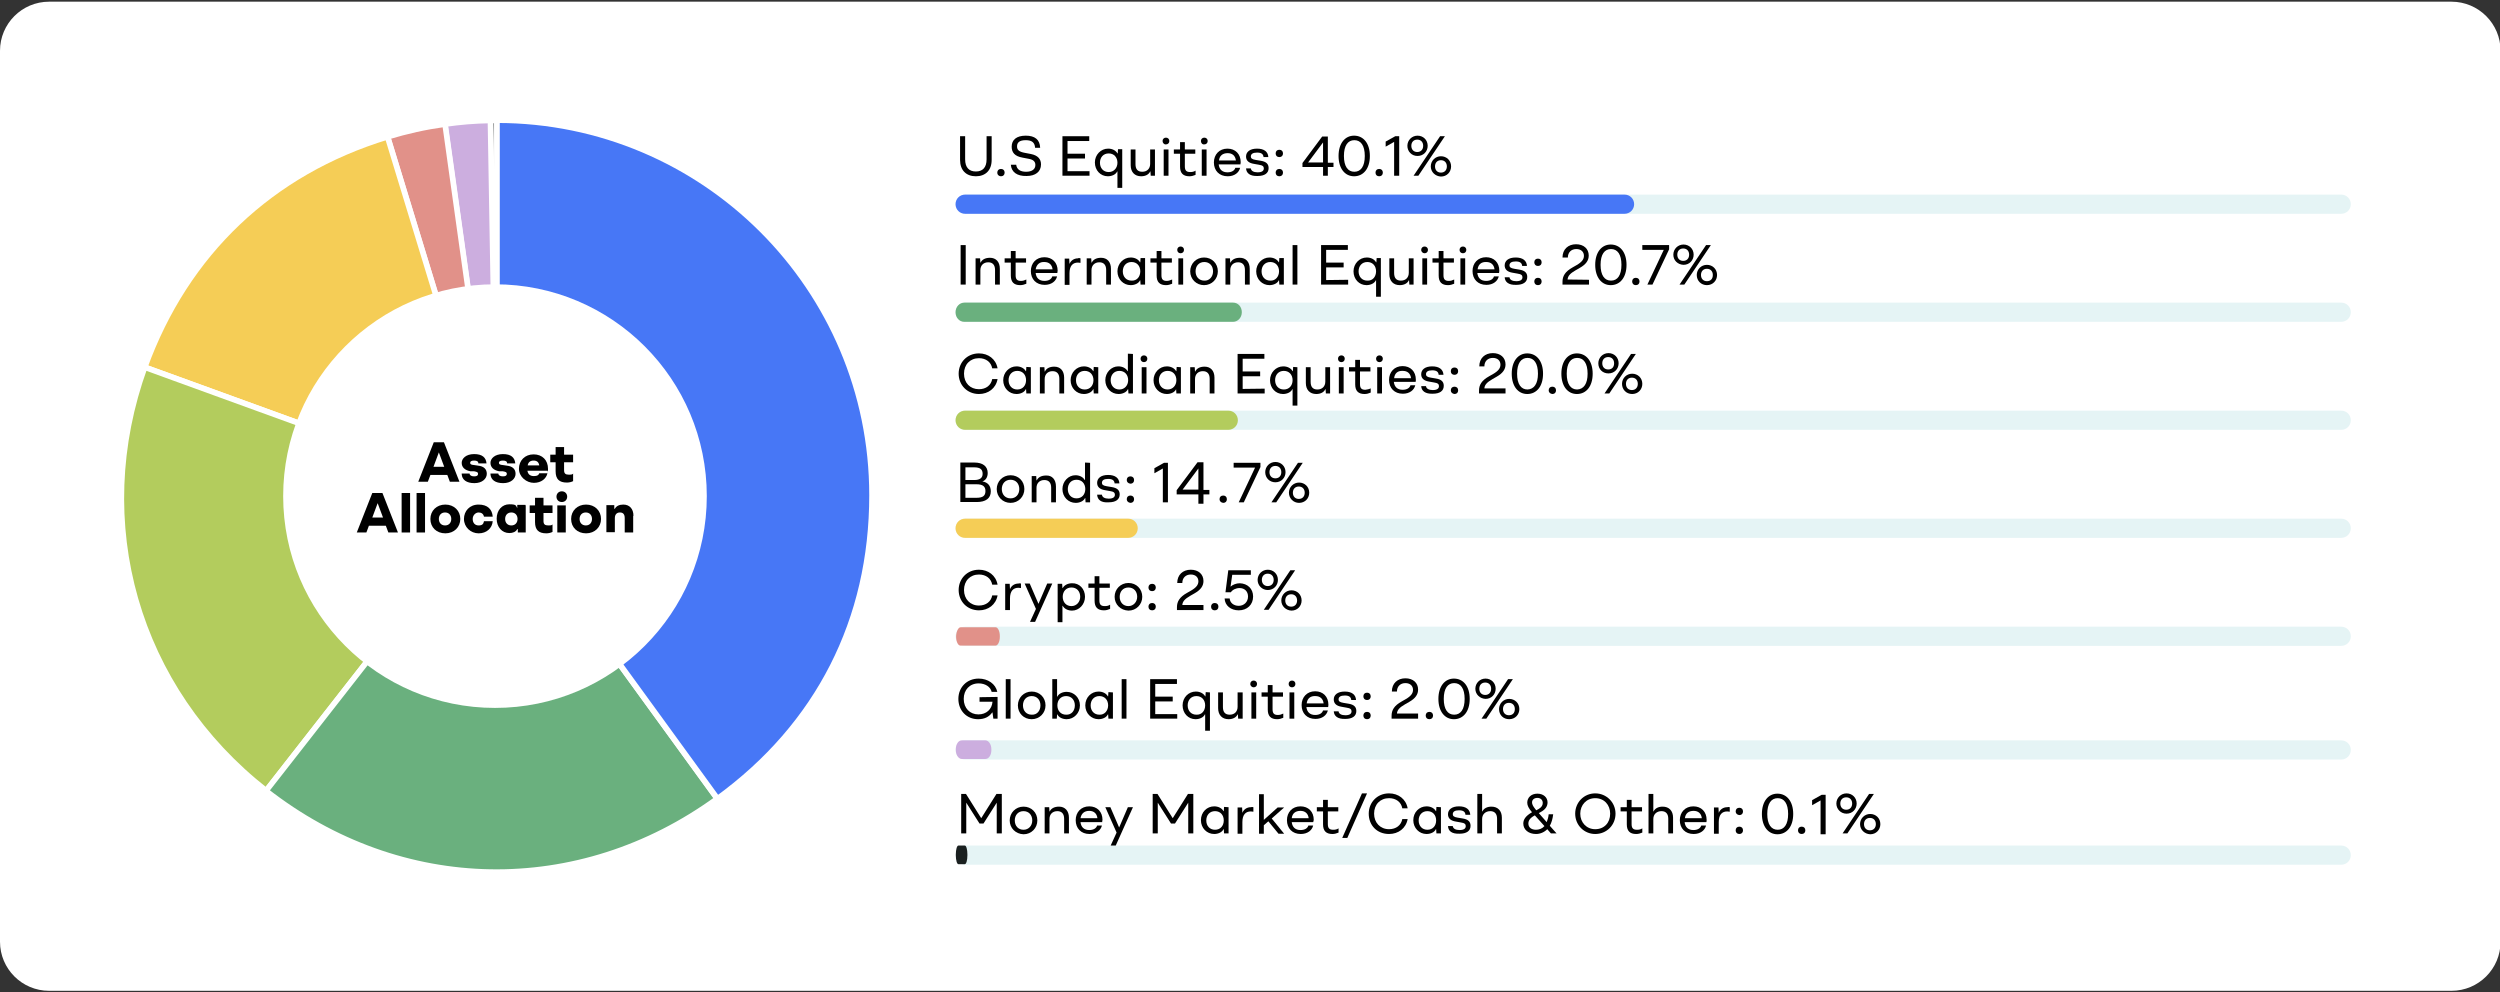 <?xml version="1.0" encoding="utf-8"?>
<!-- Generator: Adobe Illustrator 29.1.0, SVG Export Plug-In . SVG Version: 9.03 Build 55587)  -->
<svg version="1.1" baseProfile="basic" id="Layer_2_00000060710119003720255350000008388631815361113257_"
	 xmlns="http://www.w3.org/2000/svg" xmlns:xlink="http://www.w3.org/1999/xlink" x="0px" y="0px" width="886.4px" height="351.9px"
	 viewBox="0 0 886.4 351.9" xml:space="preserve">
<rect x="0" y="0" width="886.4" height="351.9" fill="#333333" stroke="none"/>
<style type="text/css">
	.st0{fill:#FFFFFF;}
	.st1{fill:#1A2020;stroke:#FFFFFF;stroke-width:2;stroke-miterlimit:10;}
	.st2{fill:#CCAEDF;stroke:#FFFFFF;stroke-width:2;stroke-miterlimit:10;}
	.st3{fill:#E19189;stroke:#FFFFFF;stroke-width:2;stroke-miterlimit:10;}
	.st4{fill:#F5CD56;stroke:#FFFFFF;stroke-width:2;stroke-miterlimit:10;}
	.st5{fill:#B3CC5D;stroke:#FFFFFF;stroke-width:2;stroke-miterlimit:10;}
	.st6{fill:#6AB07E;stroke:#FFFFFF;stroke-width:2;stroke-miterlimit:10;}
	.st7{fill:#4777F6;stroke:#FFFFFF;stroke-width:2;stroke-miterlimit:10;}
	.st8{fill:#E5F4F5;}
	.st9{fill:#F5CD56;}
	.st10{fill:#B3CC5D;}
	.st11{fill:#6AB07E;}
	.st12{fill:#4777F6;}
	.st13{fill:#E19189;}
	.st14{fill:#CCAEDF;}
	.st15{fill:#1A2020;}
</style>
<path class="st0" d="M17.4,0.6h851.8c9.6,0,17.4,7.8,17.4,17.4v315.9c0,9.6-7.8,17.4-17.4,17.4H17.4c-9.6,0-17.4-7.8-17.4-17.4V18
	C0,8.4,7.8,0.6,17.4,0.6z"/>
<g>
	<g>
		<g>
			<path class="st1" d="M176.2,175.6l-2.3-132.9c0.2,0,2.1,0,2.3,0V175.6z"/>
		</g>
	</g>
	<g>
		<g>
			<path class="st2" d="M176.2,175.6L157.7,44c5.7-0.8,10.4-1.2,16.2-1.3L176.2,175.6z"/>
		</g>
	</g>
	<g>
		<g>
			<path class="st3" d="M176.2,175.6L137.4,48.5c7-2.1,13.2-3.5,20.4-4.5L176.2,175.6z"/>
		</g>
	</g>
	<g>
		<g>
			<path class="st4" d="M176.2,175.6L51.3,130.2C66,89.7,96.1,61.1,137.4,48.5L176.2,175.6z"/>
		</g>
	</g>
	<g>
		<g>
			<path class="st5" d="M176.2,175.6L94.4,280.4c-46.2-36.1-63.1-95.1-43.1-150.2L176.2,175.6z"/>
		</g>
	</g>
	<g>
		<g>
			<path class="st6" d="M176.2,175.6l78.1,107.6c-49.1,35.7-112.2,34.6-160-2.8L176.2,175.6z"/>
		</g>
	</g>
	<g>
		<g>
			<path class="st7" d="M176.2,175.6v-133c73.4,0,133,59.5,133,133c0,44.2-19,81.6-54.8,107.6L176.2,175.6z"/>
		</g>
	</g>
</g>
<g>
	<circle class="st0" cx="175.5" cy="175.9" r="75.1"/>
	<path d="M158.6,168.4h-6l-0.9,2.4h-3.4l5.5-14h3.6l5.5,14h-3.4L158.6,168.4L158.6,168.4L158.6,168.4z M157.5,165.5l-1.9-5.1l0,0
		l-1.9,5.1h3.9H157.5z"/>
	<path d="M163.6,167.9h2.9c0,0.6,0.6,1,1.6,1s1.4-0.3,1.4-0.9s-0.4-0.7-1.4-0.9h-1.3c-2.1-0.4-3.1-1.5-3.1-3s1.5-3.1,4.4-3.1
		s4.2,1.2,4.4,3.3h-2.9c0-0.7-0.5-1-1.5-1s-1.4,0.3-1.4,0.8s0.3,0.7,1.5,0.8l1.3,0.2c2,0.2,3.1,1.2,3.1,2.9s-1.6,3.3-4.4,3.3
		s-4.4-1.2-4.5-3.2v-0.2L163.6,167.9L163.6,167.9z"/>
	<path d="M173.8,167.9h2.9c0,0.6,0.6,1,1.6,1s1.4-0.3,1.4-0.9s-0.4-0.7-1.4-0.9H177c-2.1-0.4-3.1-1.5-3.1-3s1.5-3.1,4.4-3.1
		s4.2,1.2,4.4,3.3h-2.9c0-0.7-0.5-1-1.5-1s-1.4,0.3-1.4,0.8s0.3,0.7,1.5,0.8l1.3,0.2c2,0.2,3.1,1.2,3.1,2.9s-1.6,3.3-4.4,3.3
		s-4.4-1.2-4.5-3.2v-0.2L173.8,167.9L173.8,167.9z"/>
	<path d="M194.2,166.9H187c0.2,1.3,1,1.9,2.3,1.9s1.7-0.4,1.9-1h2.9c-0.4,1.9-2.2,3.4-4.8,3.4s-5.3-2.1-5.3-5s2.1-5.1,5.2-5.1
		s5.1,2.1,5.1,5.1S194.3,166.8,194.2,166.9L194.2,166.9L194.2,166.9z M187.1,165h4.1c-0.2-1.2-0.9-1.7-2-1.7S187.3,163.8,187.1,165z
		"/>
	<path d="M203.2,167.9v2.7c-0.6,0.3-1.4,0.5-2.2,0.5c-2.7,0-4-1.2-4-4v-3.2h-1.9v-2.7h1.9v-2.7h3v2.7h3.2v2.7H200v2.8
		c0,1.2,0.5,1.6,1.7,1.6s1.1-0.1,1.6-0.4L203.2,167.9L203.2,167.9z"/>
	<path d="M136.8,186.4h-6l-0.9,2.4h-3.4l5.5-14h3.6l5.5,14h-3.4L136.8,186.4L136.8,186.4L136.8,186.4z M135.8,183.5l-1.9-5.1l0,0
		l-1.9,5.1h3.9H135.8z"/>
	<path d="M142.4,174.8h3v14h-3V174.8z"/>
	<path d="M147.7,174.8h3v14h-3V174.8z"/>
	<path d="M152.6,184c0-2.9,2.2-5.1,5.3-5.1s5.3,2.2,5.3,5.1s-2.2,5.1-5.3,5.1S152.6,187,152.6,184z M160,184c0-1.3-0.8-2.3-2.2-2.3
		s-2.2,1-2.2,2.3s0.8,2.3,2.2,2.3S160,185.3,160,184z"/>
	<path d="M164.5,184c0-2.8,2-5.1,5.2-5.1s4.8,1.7,5,4.3h-3.1c-0.2-1-0.9-1.5-1.9-1.5s-2.1,0.9-2.1,2.3s0.8,2.3,2.1,2.3
		s1.7-0.5,1.9-1.5h3.1c-0.2,2.5-2.2,4.3-5,4.3S164.5,186.9,164.5,184z"/>
	<path d="M186.4,179.2v9.6h-2.8v-1.2h-0.2c-0.5,1-1.6,1.4-2.8,1.4c-2.6,0-4.5-2.1-4.5-5.1s1.9-5.1,4.5-5.1s2.3,0.5,2.8,1.4l0,0V179
		h2.9v0.2H186.4L186.4,179.2z M181.3,186.3c1.4,0,2.2-1,2.2-2.3s-0.8-2.3-2.2-2.3s-2.2,1-2.2,2.3S179.9,186.3,181.3,186.3z"/>
	<path d="M195.9,185.9v2.7c-0.6,0.3-1.4,0.5-2.2,0.5c-2.7,0-4-1.2-4-4v-3.2h-1.9v-2.7h1.9v-2.7h3v2.7h3.2v2.7h-3.2v2.8
		c0,1.2,0.5,1.6,1.7,1.6s1.1-0.1,1.6-0.4L195.9,185.9L195.9,185.9z"/>
	<path d="M197.3,176.1c0-1.1,0.8-1.9,1.9-1.9s1.9,0.8,1.9,1.9s-0.8,1.9-1.9,1.9S197.3,177.2,197.3,176.1z M197.6,179.2h3v9.6h-3
		V179.2z"/>
	<path d="M202.5,184c0-2.9,2.2-5.1,5.3-5.1s5.3,2.2,5.3,5.1s-2.2,5.1-5.3,5.1S202.5,187,202.5,184z M209.9,184
		c0-1.3-0.8-2.3-2.2-2.3s-2.2,1-2.2,2.3s0.8,2.3,2.2,2.3S209.9,185.3,209.9,184z"/>
	<path d="M224.5,183v5.8h-3v-5.1c0-1.4-0.6-2-1.7-2s-1.8,0.7-1.8,2v5h-3v-9.6h2.8v1.3h0.2c0.5-1,1.6-1.5,3-1.5c2.2,0,3.6,1.5,3.6,4
		h-0.1V183z"/>
</g>
<path d="M446.9,164.1v1.5l-5.9,12.5h-1.8l5.8-12.3h-7.6v-1.7H446.9z"/>
<g>
	<g>
		<g>
			<path class="st8" d="M342.2,222.2h487.9c1.9,0,3.4,1.5,3.4,3.4l0,0c0,1.9-1.5,3.4-3.4,3.4H342.2c-1.9,0-3.4-1.5-3.4-3.4l0,0
				C338.8,223.7,340.3,222.2,342.2,222.2L342.2,222.2L342.2,222.2z"/>
			<path class="st8" d="M342.2,183.9h487.9c1.9,0,3.4,1.5,3.4,3.4l0,0c0,1.9-1.5,3.4-3.4,3.4H342.2c-1.9,0-3.4-1.5-3.4-3.4l0,0
				C338.8,185.4,340.3,183.9,342.2,183.9z"/>
			<path class="st8" d="M342.2,145.6h487.9c1.9,0,3.4,1.5,3.4,3.4l0,0c0,1.9-1.5,3.4-3.4,3.4H342.2c-1.9,0-3.4-1.5-3.4-3.4l0,0
				C338.8,147.1,340.3,145.6,342.2,145.6z"/>
			<path class="st8" d="M342.2,107.3h487.9c1.9,0,3.4,1.5,3.4,3.4l0,0c0,1.9-1.5,3.4-3.4,3.4H342.2c-1.9,0-3.4-1.5-3.4-3.4l0,0
				C338.8,108.8,340.3,107.3,342.2,107.3L342.2,107.3L342.2,107.3z"/>
			<path class="st8" d="M342.2,69h487.9c1.9,0,3.4,1.5,3.4,3.4l0,0c0,1.9-1.5,3.4-3.4,3.4H342.2c-1.9,0-3.4-1.5-3.4-3.4l0,0
				C338.8,70.5,340.3,69,342.2,69L342.2,69L342.2,69z"/>
			<path class="st9" d="M342.2,183.9H400c1.9,0,3.4,1.5,3.4,3.4l0,0c0,1.9-1.5,3.4-3.4,3.4h-57.8c-1.9,0-3.4-1.5-3.4-3.4l0,0
				C338.8,185.4,340.3,183.9,342.2,183.9z"/>
			<path class="st10" d="M342.2,145.6h93.3c1.9,0,3.4,1.5,3.4,3.4l0,0c0,1.9-1.5,3.4-3.4,3.4h-93.3c-1.9,0-3.4-1.5-3.4-3.4l0,0
				C338.8,147.1,340.3,145.6,342.2,145.6z"/>
			<path class="st11" d="M341.9,107.3h95.3c1.8,0,3.1,1.5,3.1,3.4l0,0c0,1.9-1.4,3.4-3.1,3.4h-95.3c-1.8,0-3.1-1.5-3.1-3.4l0,0
				C338.8,108.8,340.2,107.3,341.9,107.3L341.9,107.3L341.9,107.3z"/>
			<path class="st12" d="M342.2,69H576c1.9,0,3.4,1.5,3.4,3.4l0,0c0,1.9-1.5,3.4-3.4,3.4H342.2c-1.9,0-3.4-1.5-3.4-3.4l0,0
				C338.8,70.5,340.3,69,342.2,69z"/>
			<path class="st8" d="M342.2,262.5h487.9c1.9,0,3.4,1.5,3.4,3.4l0,0c0,1.9-1.5,3.4-3.4,3.4H342.2c-1.9,0-3.4-1.5-3.4-3.4l0,0
				C338.8,264,340.3,262.5,342.2,262.5L342.2,262.5L342.2,262.5z"/>
			<path class="st13" d="M340.6,222.4H353c0.8,0,1.5,1.4,1.5,3.1v0.3c0,1.7-0.7,3.1-1.5,3.1h-12.5c-0.8,0-1.5-1.4-1.5-3.1v-0.3
				C339.1,223.8,339.8,222.4,340.6,222.4z"/>
			<path class="st14" d="M341,262.5h8.4c1.1,0,2.1,1.4,2.1,3.1v0.4c0,1.7-0.9,3.1-2.1,3.1H341c-1.1,0-2.1-1.4-2.1-3.1v-0.4
				C338.9,263.9,339.8,262.5,341,262.5z"/>
			<path class="st8" d="M342.2,299.8h487.9c1.9,0,3.4,1.5,3.4,3.4l0,0c0,1.9-1.5,3.4-3.4,3.4H342.2c-1.9,0-3.4-1.5-3.4-3.4l0,0
				C338.8,301.3,340.3,299.8,342.2,299.8L342.2,299.8L342.2,299.8z"/>
			<path class="st15" d="M339.8,299.8h2.3c0.5,0,0.9,1.4,0.9,3.1v0.4c0,1.7-0.4,3.1-0.9,3.1h-2.3c-0.5,0-0.9-1.4-0.9-3.1v-0.4
				C338.9,301.2,339.3,299.8,339.8,299.8z"/>
		</g>
		<g>
			<path d="M340.4,56.7v-8.4h1.8v8.2c0,2.9,1.4,4.3,3.8,4.3s3.8-1.4,3.8-4.3v-8.2h1.8v8.4c0,3.7-2.2,5.8-5.6,5.8
				C342.6,62.5,340.4,60.4,340.4,56.7z"/>
			<path d="M353.6,61.2c0-0.8,0.5-1.3,1.3-1.3s1.3,0.5,1.3,1.3s-0.5,1.3-1.3,1.3C354.2,62.5,353.6,62,353.6,61.2z"/>
			<path d="M358.4,58.4h1.9c0.2,1.7,1.5,2.5,3.5,2.5c2.1,0,3.3-0.9,3.3-2.4c0-1.1-0.6-1.9-2.4-2.2l-2.1-0.4
				c-2.9-0.5-3.9-1.9-3.9-3.9c0-2.4,1.7-3.9,5-3.9c3.2,0,5,1.4,5.1,4.3H367c-0.1-1.9-1.2-2.7-3.3-2.7c-2.2,0-3.1,0.8-3.1,2.2
				c0,1.2,0.6,1.9,2.8,2.3l2.1,0.4c2.5,0.5,3.6,1.8,3.6,3.7c0,2.6-2,4.1-5.1,4.1C360.6,62.5,358.6,61,358.4,58.4z"/>
			<path d="M386.3,60.6v1.7h-9.6v-14h9.5V50h-7.7v4.5h6.2v1.7h-6.2v4.5h7.8L386.3,60.6L386.3,60.6z"/>
			<path d="M397.9,53v13.6h-1.7v-5.8h-0.1c-0.5,1.1-1.9,1.7-3.3,1.7c-2.6,0-4.6-2.1-4.6-4.9c0-2.7,2.1-4.9,4.7-4.9
				c1.4,0,2.7,0.6,3.3,1.7h0.1l0.1-1.5h1.5V53z M396.2,57.7c0-1.9-1.2-3.3-3.1-3.3s-3.1,1.4-3.1,3.3c0,1.9,1.2,3.3,3.1,3.3
				S396.2,59.5,396.2,57.7z"/>
			<path d="M409.5,53v9.3H408l-0.1-1.5h-0.1c-0.5,1.1-1.7,1.7-3.2,1.7c-2.3,0-3.7-1.5-3.7-3.9V53h1.7v5.2c0,1.8,0.8,2.7,2.4,2.7
				c1.7,0,2.8-1.1,2.8-2.8V53H409.5z"/>
			<path d="M412.2,50c0-0.7,0.5-1.2,1.2-1.2s1.2,0.5,1.2,1.2s-0.5,1.2-1.2,1.2C412.8,51.3,412.2,50.7,412.2,50z M412.6,53h1.7v9.3
				h-1.7V53z"/>
			<path d="M423.9,60.5V62c-0.7,0.3-1.4,0.5-2.2,0.5c-2.2,0-3.3-1.1-3.3-3.4v-4.6h-2.2V53h2.2v-2.6h1.7V53h3.7v1.5h-3.7V59
				c0,1.5,0.6,2,1.9,2C422.7,61,423.3,60.9,423.9,60.5z"/>
			<path d="M425.8,50c0-0.7,0.5-1.2,1.2-1.2s1.2,0.5,1.2,1.2s-0.5,1.2-1.2,1.2C426.3,51.3,425.8,50.7,425.8,50z M426.1,53h1.7v9.3
				h-1.7V53z"/>
			<path d="M439.8,58.3h-7.7c0.2,1.8,1.3,2.8,3.1,2.8c1.5,0,2.5-0.6,2.8-1.6h1.7c-0.4,1.7-2,3-4.4,3c-3,0-4.9-2-4.9-4.9
				c0-2.8,1.9-4.9,4.8-4.9c2.8,0,4.7,1.9,4.7,4.8C439.9,57.9,439.8,58.1,439.8,58.3z M432.2,56.9h6c-0.2-1.7-1.3-2.6-2.9-2.6
				C433.5,54.3,432.4,55.2,432.2,56.9z"/>
			<path d="M441.8,59.7h1.7c0.1,0.9,1,1.4,2.4,1.4c1.5,0,2.2-0.5,2.2-1.4c0-0.7-0.4-1.1-1.8-1.3l-1.7-0.3c-1.9-0.3-2.8-1.2-2.8-2.6
				c0-1.6,1.3-2.8,3.9-2.8c2.5,0,3.9,1.1,4,3H448c-0.1-1.1-0.8-1.6-2.3-1.6s-2.2,0.5-2.2,1.4c0,0.6,0.4,1,1.7,1.2L447,57
				c1.9,0.3,2.8,1.1,2.8,2.6c0,1.8-1.4,2.8-3.9,2.8C443.2,62.5,441.9,61.4,441.8,59.7z"/>
			<path d="M452.3,54.4c0-0.8,0.5-1.3,1.3-1.3s1.3,0.5,1.3,1.3s-0.5,1.3-1.3,1.3S452.3,55.2,452.3,54.4z M452.3,61.2
				c0-0.8,0.5-1.3,1.3-1.3s1.3,0.5,1.3,1.3s-0.5,1.3-1.3,1.3S452.3,62,452.3,61.2z"/>
			<path d="M472.8,59.2h-2v3.1h-1.7v-3.1h-7.3v-1.4l7-9.4h2v9.3h2V59.2z M469.1,57.6v-7.1l0,0l-5.3,7.1H469.1z"/>
			<path d="M474.6,55.3c0-4.5,2.3-7.2,5.5-7.2c3.3,0,5.6,2.7,5.6,7.2s-2.3,7.2-5.6,7.2C476.9,62.5,474.6,59.8,474.6,55.3z
				 M483.9,55.3c0-3.7-1.4-5.6-3.7-5.6c-2.3,0-3.7,1.9-3.7,5.6s1.4,5.6,3.7,5.6C482.5,60.9,483.9,59,483.9,55.3z"/>
			<path d="M487.7,61.2c0-0.8,0.5-1.3,1.3-1.3s1.3,0.5,1.3,1.3s-0.5,1.3-1.3,1.3S487.7,62,487.7,61.2z"/>
			<path d="M496.1,48.3v14h-1.8v-12l-3,1.7v-1.8l3.4-1.9H496.1z"/>
			<path d="M499,51.7c0-2,1.6-3.6,3.6-3.6s3.6,1.5,3.6,3.6c0,2-1.5,3.6-3.6,3.6S499,53.7,499,51.7z M504.6,51.7
				c0-1.3-0.8-2.2-2.1-2.2s-2.1,0.9-2.1,2.2s0.8,2.2,2.1,2.2S504.6,53,504.6,51.7z M510.6,48.3h1.7l-9.4,14h-1.7L510.6,48.3z
				 M507.3,59c0-2,1.6-3.6,3.6-3.6c2,0,3.6,1.5,3.6,3.6c0,2-1.5,3.6-3.6,3.6C508.9,62.5,507.3,61,507.3,59z M513,59
				c0-1.3-0.8-2.2-2.1-2.2s-2.1,0.9-2.1,2.2s0.8,2.2,2.1,2.2S513,60.3,513,59z"/>
		</g>
		<g>
			<path d="M340.6,86.9h1.8v14h-1.8V86.9z"/>
			<path d="M354.5,95.3v5.6h-1.7v-5.2c0-1.8-0.9-2.7-2.4-2.7c-1.7,0-2.8,1.1-2.8,2.8v5.1h-1.7v-9.3h1.6l0.1,1.5h0.1
				c0.5-1.1,1.7-1.7,3.3-1.7C353.1,91.4,354.5,92.8,354.5,95.3z"/>
			<path d="M363.9,99.1v1.5c-0.7,0.3-1.4,0.5-2.2,0.5c-2.2,0-3.3-1.1-3.3-3.4v-4.6h-2.2v-1.5h2.2V89h1.7v2.6h3.7v1.5h-3.7v4.5
				c0,1.5,0.6,2,1.9,2C362.7,99.6,363.3,99.4,363.9,99.1z"/>
			<path d="M374.9,96.8h-7.7c0.2,1.8,1.3,2.8,3.1,2.8c1.5,0,2.5-0.6,2.8-1.6h1.7c-0.4,1.7-2,3-4.4,3c-3,0-4.9-2-4.9-4.9
				c0-2.8,1.9-4.9,4.8-4.9c2.8,0,4.7,1.9,4.7,4.8C374.9,96.5,374.9,96.6,374.9,96.8z M367.2,95.5h6c-0.2-1.7-1.3-2.6-2.9-2.6
				C368.6,92.8,367.5,93.8,367.2,95.5z"/>
			<path d="M383.1,91.6v1.6c-0.2,0-0.6-0.1-0.9-0.1c-1.8,0-3,1.1-3,3.8v4.1h-1.7v-9.3h1.6l0.1,1.9l0,0c0.5-1.3,1.7-2,3-2
				C382.5,91.4,382.8,91.5,383.1,91.6z"/>
			<path d="M393.9,95.3v5.6h-1.7v-5.2c0-1.8-0.9-2.7-2.4-2.7c-1.7,0-2.8,1.1-2.8,2.8v5.1h-1.7v-9.3h1.6l0.1,1.5h0.1
				c0.5-1.1,1.7-1.7,3.3-1.7C392.5,91.4,393.9,92.8,393.9,95.3z"/>
			<path d="M406,91.6v9.3h-1.6l-0.1-1.5h-0.1c-0.5,1.1-1.9,1.7-3.3,1.7c-2.6,0-4.7-2.1-4.7-4.9c0-2.7,2.1-4.9,4.7-4.9
				c1.4,0,2.7,0.6,3.3,1.7h0.1l0.1-1.5h1.6V91.6z M404.3,96.2c0-1.9-1.2-3.3-3.1-3.3s-3.1,1.4-3.1,3.3s1.2,3.3,3.1,3.3
				C403.1,99.6,404.3,98.1,404.3,96.2z"/>
			<path d="M415.6,99.1v1.5c-0.7,0.3-1.4,0.5-2.2,0.5c-2.2,0-3.3-1.1-3.3-3.4v-4.6h-2.2v-1.5h2.2V89h1.7v2.6h3.7v1.5h-3.7v4.5
				c0,1.5,0.6,2,1.9,2C414.3,99.6,414.9,99.4,415.6,99.1z"/>
			<path d="M417.4,88.6c0-0.7,0.5-1.2,1.2-1.2s1.2,0.5,1.2,1.2s-0.5,1.2-1.2,1.2C417.9,89.8,417.4,89.3,417.4,88.6z M417.8,91.6h1.7
				v9.3h-1.7V91.6z"/>
			<path d="M422,96.2c0-2.7,2.1-4.9,4.9-4.9s4.9,2.1,4.9,4.9c0,2.7-2.1,4.9-4.9,4.9C424.2,101.1,422,99,422,96.2z M430.1,96.2
				c0-1.9-1.2-3.3-3.1-3.3s-3.1,1.4-3.1,3.3s1.2,3.3,3.1,3.3C428.8,99.6,430.1,98.1,430.1,96.2z"/>
			<path d="M443.1,95.3v5.6h-1.7v-5.2c0-1.8-0.9-2.7-2.4-2.7c-1.7,0-2.8,1.1-2.8,2.8v5.1h-1.7v-9.3h1.6l0.1,1.5h0.1
				c0.5-1.1,1.7-1.7,3.3-1.7C441.7,91.4,443.1,92.8,443.1,95.3z"/>
			<path d="M455.2,91.6v9.3h-1.6l-0.1-1.5h-0.1c-0.5,1.1-1.9,1.7-3.3,1.7c-2.6,0-4.7-2.1-4.7-4.9c0-2.7,2.1-4.9,4.7-4.9
				c1.4,0,2.7,0.6,3.3,1.7h0.1l0.1-1.5h1.6V91.6z M453.5,96.2c0-1.9-1.2-3.3-3.1-3.3s-3.1,1.4-3.1,3.3s1.2,3.3,3.1,3.3
				C452.2,99.6,453.5,98.1,453.5,96.2z"/>
			<path d="M458.3,86.9h1.7v14h-1.7V86.9z"/>
			<path d="M478,99.2v1.7h-9.6v-14h9.5v1.7h-7.7v4.5h6.2v1.7h-6.2v4.5L478,99.2L478,99.2z"/>
			<path d="M489.6,91.6v13.6h-1.7v-5.8h-0.1c-0.5,1.1-1.9,1.7-3.3,1.7c-2.6,0-4.6-2.1-4.6-4.9c0-2.7,2.1-4.9,4.7-4.9
				c1.4,0,2.7,0.6,3.3,1.7h0.1l0.1-1.5h1.5V91.6z M487.9,96.2c0-1.9-1.2-3.3-3.1-3.3s-3.1,1.4-3.1,3.3s1.2,3.3,3.1,3.3
				C486.7,99.6,487.9,98.1,487.9,96.2z"/>
			<path d="M501.2,91.6v9.3h-1.5l-0.1-1.5h-0.1c-0.5,1.1-1.7,1.7-3.2,1.7c-2.3,0-3.7-1.5-3.7-3.9v-5.6h1.7v5.2
				c0,1.8,0.8,2.7,2.4,2.7c1.7,0,2.8-1.1,2.8-2.8v-5.1C499.5,91.6,501.2,91.6,501.2,91.6z"/>
			<path d="M503.9,88.6c0-0.7,0.5-1.2,1.2-1.2s1.2,0.5,1.2,1.2s-0.5,1.2-1.2,1.2C504.5,89.8,503.9,89.3,503.9,88.6z M504.3,91.6h1.7
				v9.3h-1.7V91.6z"/>
			<path d="M515.6,99.1v1.5c-0.7,0.3-1.4,0.5-2.2,0.5c-2.2,0-3.3-1.1-3.3-3.4v-4.6h-2.2v-1.5h2.2V89h1.7v2.6h3.7v1.5h-3.7v4.5
				c0,1.5,0.6,2,1.9,2C514.4,99.6,515,99.4,515.6,99.1z"/>
			<path d="M517.5,88.6c0-0.7,0.5-1.2,1.2-1.2s1.2,0.5,1.2,1.2s-0.5,1.2-1.2,1.2C518,89.8,517.5,89.3,517.5,88.6z M517.8,91.6h1.7
				v9.3h-1.7V91.6z"/>
			<path d="M531.5,96.8h-7.7c0.2,1.8,1.3,2.8,3.1,2.8c1.5,0,2.5-0.6,2.8-1.6h1.7c-0.4,1.7-2,3-4.4,3c-3,0-4.9-2-4.9-4.9
				c0-2.8,1.9-4.9,4.8-4.9c2.8,0,4.7,1.9,4.7,4.8C531.6,96.5,531.5,96.6,531.5,96.8z M523.9,95.5h6c-0.2-1.7-1.3-2.6-2.9-2.6
				C525.2,92.8,524.1,93.8,523.9,95.5z"/>
			<path d="M533.5,98.3h1.7c0.1,0.9,1,1.4,2.4,1.4c1.5,0,2.2-0.5,2.2-1.4c0-0.7-0.4-1.1-1.8-1.3l-1.7-0.3c-1.9-0.3-2.8-1.2-2.8-2.6
				c0-1.6,1.3-2.8,3.9-2.8c2.5,0,3.9,1.1,4,3h-1.7c-0.1-1.1-0.8-1.6-2.3-1.6s-2.2,0.5-2.2,1.4c0,0.6,0.4,1,1.7,1.2l1.8,0.3
				c1.9,0.3,2.8,1.1,2.8,2.6c0,1.8-1.4,2.8-3.9,2.8C534.9,101.1,533.6,100,533.5,98.3z"/>
			<path d="M544,93c0-0.8,0.5-1.3,1.3-1.3s1.3,0.5,1.3,1.3s-0.5,1.3-1.3,1.3S544,93.8,544,93z M544,99.8c0-0.8,0.5-1.3,1.3-1.3
				s1.3,0.5,1.3,1.3s-0.5,1.3-1.3,1.3C544.5,101.1,544,100.6,544,99.8z"/>
			<path d="M563.4,99.2v1.7H554v-1c0-2,0.9-3.6,3.6-5.1L559,94c1.9-1.1,2.6-2.1,2.6-3.3c0-1.4-1-2.4-2.7-2.4c-1.8,0-3,1.2-3,3H554
				c0-2.9,2-4.7,4.8-4.7c2.7,0,4.5,1.6,4.5,4c0,1.7-0.9,3.1-3.2,4.4l-1.4,0.8c-2.1,1.2-2.8,2.1-2.9,3.3L563.4,99.2L563.4,99.2z"/>
			<path d="M565.6,93.9c0-4.5,2.3-7.2,5.5-7.2c3.3,0,5.6,2.7,5.6,7.2s-2.3,7.2-5.6,7.2C567.9,101.1,565.6,98.4,565.6,93.9z
				 M574.9,93.9c0-3.7-1.4-5.6-3.7-5.6s-3.7,1.9-3.7,5.6s1.4,5.6,3.7,5.6S574.9,97.6,574.9,93.9z"/>
			<path d="M578.7,99.8c0-0.8,0.5-1.3,1.3-1.3s1.3,0.5,1.3,1.3s-0.5,1.3-1.3,1.3C579.2,101.1,578.7,100.6,578.7,99.8z"/>
			<path d="M591.8,86.9v1.5l-5.9,12.5h-1.8l5.8-12.3h-7.6v-1.7H591.8z"/>
			<path d="M593.3,90.3c0-2,1.6-3.6,3.6-3.6s3.6,1.5,3.6,3.6c0,2-1.5,3.6-3.6,3.6C594.8,93.8,593.3,92.3,593.3,90.3z M598.9,90.3
				c0-1.3-0.8-2.2-2.1-2.2s-2.1,0.9-2.1,2.2s0.8,2.2,2.1,2.2S598.9,91.6,598.9,90.3z M604.9,86.9h1.7l-9.4,14h-1.7L604.9,86.9z
				 M601.6,97.5c0-2,1.6-3.6,3.6-3.6s3.6,1.5,3.6,3.6c0,2-1.5,3.6-3.6,3.6C603.2,101.1,601.6,99.6,601.6,97.5z M607.3,97.5
				c0-1.3-0.8-2.2-2.1-2.2s-2.1,0.9-2.1,2.2s0.8,2.2,2.1,2.2S607.3,98.9,607.3,97.5z"/>
		</g>
		<g>
			<path d="M339.9,132.5c0-4,3-7.2,7.2-7.2c3.3,0,6,2,6.6,5.3h-1.9c-0.4-2.2-2.2-3.6-4.7-3.6c-3.1,0-5.3,2.2-5.3,5.5
				s2.2,5.5,5.3,5.5c2.5,0,4.3-1.4,4.7-3.6h1.9c-0.6,3.3-3.3,5.3-6.6,5.3C342.9,139.7,339.9,136.5,339.9,132.5z"/>
			<path d="M365.5,130.2v9.3h-1.6l-0.1-1.5h-0.1c-0.5,1.1-1.9,1.7-3.3,1.7c-2.6,0-4.7-2.1-4.7-4.9c0-2.7,2.1-4.9,4.7-4.9
				c1.4,0,2.7,0.6,3.3,1.7h0.1l0.1-1.5L365.5,130.2L365.5,130.2z M363.8,134.8c0-1.9-1.2-3.3-3.1-3.3s-3.1,1.4-3.1,3.3
				c0,1.9,1.2,3.3,3.1,3.3C362.6,138.1,363.8,136.7,363.8,134.8z"/>
			<path d="M377.3,133.9v5.6h-1.7v-5.2c0-1.8-0.9-2.7-2.4-2.7c-1.7,0-2.8,1.1-2.8,2.8v5.1h-1.7v-9.3h1.6l0.1,1.5h0.1
				c0.5-1.1,1.7-1.7,3.3-1.7C375.9,130,377.3,131.4,377.3,133.9z"/>
			<path d="M389.4,130.2v9.3h-1.6l-0.1-1.5h-0.1c-0.5,1.1-1.9,1.7-3.3,1.7c-2.6,0-4.7-2.1-4.7-4.9c0-2.7,2.1-4.9,4.7-4.9
				c1.4,0,2.7,0.6,3.3,1.7h0.1l0.1-1.5L389.4,130.2L389.4,130.2z M387.7,134.8c0-1.9-1.2-3.3-3.1-3.3s-3.1,1.4-3.1,3.3
				c0,1.9,1.2,3.3,3.1,3.3S387.7,136.7,387.7,134.8z"/>
			<path d="M401.7,125.5v14h-1.6L400,138h-0.1c-0.5,1.1-1.9,1.7-3.3,1.7c-2.6,0-4.7-2.1-4.7-4.9c0-2.7,2.1-4.9,4.6-4.9
				c1.4,0,2.7,0.6,3.3,1.7h0.1v-6.2L401.7,125.5L401.7,125.5z M400,134.8c0-1.9-1.2-3.3-3.1-3.3s-3.1,1.4-3.1,3.3
				c0,1.9,1.2,3.3,3.1,3.3C398.7,138.1,400,136.7,400,134.8z"/>
			<path d="M404.4,127.2c0-0.7,0.5-1.2,1.2-1.2s1.2,0.5,1.2,1.2s-0.5,1.2-1.2,1.2S404.4,127.9,404.4,127.2z M404.8,130.2h1.7v9.3
				h-1.7V130.2z"/>
			<path d="M418.7,130.2v9.3h-1.6L417,138l0,0c-0.5,1.1-1.9,1.7-3.3,1.7c-2.6,0-4.7-2.1-4.7-4.9c0-2.7,2.1-4.9,4.7-4.9
				c1.4,0,2.7,0.6,3.3,1.7h0.1l0.1-1.5L418.7,130.2L418.7,130.2z M417.1,134.8c0-1.9-1.2-3.3-3.1-3.3s-3.1,1.4-3.1,3.3
				c0,1.9,1.2,3.3,3.1,3.3C415.8,138.1,417.1,136.7,417.1,134.8z"/>
			<path d="M430.6,133.9v5.6h-1.7v-5.2c0-1.8-0.9-2.7-2.4-2.7c-1.7,0-2.8,1.1-2.8,2.8v5.1H422v-9.3h1.6l0.1,1.5h0.1
				c0.5-1.1,1.7-1.7,3.3-1.7C429.2,130,430.6,131.4,430.6,133.9z"/>
			<path d="M448.4,137.8v1.7h-9.6v-14h9.5v1.7h-7.7v4.5h6.2v1.7h-6.2v4.5L448.4,137.8L448.4,137.8z"/>
			<path d="M460,130.2v13.6h-1.7V138h-0.1c-0.5,1.1-1.9,1.7-3.3,1.7c-2.6,0-4.6-2.1-4.6-4.9c0-2.7,2.1-4.9,4.7-4.9
				c1.4,0,2.7,0.6,3.3,1.7h0.1l0.1-1.5L460,130.2L460,130.2z M458.3,134.8c0-1.9-1.2-3.3-3.1-3.3s-3.1,1.4-3.1,3.3
				c0,1.9,1.2,3.3,3.1,3.3C457.1,138.1,458.3,136.7,458.3,134.8z"/>
			<path d="M471.6,130.2v9.3h-1.5L470,138h-0.1c-0.5,1.1-1.7,1.7-3.2,1.7c-2.3,0-3.7-1.5-3.7-3.9v-5.6h1.7v5.2
				c0,1.8,0.8,2.7,2.4,2.7c1.7,0,2.8-1.1,2.8-2.8v-5.1L471.6,130.2L471.6,130.2z"/>
			<path d="M474.4,127.2c0-0.7,0.5-1.2,1.2-1.2s1.2,0.5,1.2,1.2s-0.5,1.2-1.2,1.2S474.4,127.9,474.4,127.2z M474.7,130.2h1.7v9.3
				h-1.7V130.2z"/>
			<path d="M486,137.7v1.5c-0.7,0.3-1.4,0.5-2.2,0.5c-2.2,0-3.3-1.1-3.3-3.4v-4.6h-2.2v-1.5h2.2v-2.6h1.7v2.6h3.7v1.5h-3.7v4.5
				c0,1.5,0.6,2,1.9,2C484.8,138.1,485.4,138,486,137.7z"/>
			<path d="M487.9,127.2c0-0.7,0.5-1.2,1.2-1.2s1.2,0.5,1.2,1.2s-0.5,1.2-1.2,1.2S487.9,127.9,487.9,127.2z M488.3,130.2h1.7v9.3
				h-1.7V130.2z"/>
			<path d="M501.9,135.4h-7.7c0.2,1.8,1.3,2.8,3.1,2.8c1.5,0,2.5-0.6,2.8-1.6h1.7c-0.4,1.7-2,3-4.4,3c-3,0-4.9-2-4.9-4.9
				c0-2.8,1.9-4.9,4.8-4.9c2.8,0,4.7,1.9,4.7,4.8C502,135.1,502,135.2,501.9,135.4z M494.3,134.1h6c-0.2-1.7-1.3-2.6-2.9-2.6
				C495.6,131.4,494.5,132.3,494.3,134.1z"/>
			<path d="M503.9,136.9h1.7c0.1,0.9,1,1.4,2.4,1.4c1.5,0,2.2-0.5,2.2-1.4c0-0.7-0.4-1.1-1.8-1.3l-1.7-0.3c-1.9-0.3-2.8-1.2-2.8-2.6
				c0-1.6,1.3-2.8,3.9-2.8c2.5,0,3.9,1.1,4,3h-1.7c-0.1-1.1-0.8-1.6-2.3-1.6s-2.2,0.5-2.2,1.4c0,0.6,0.4,1,1.7,1.2l1.8,0.3
				c1.9,0.3,2.8,1.1,2.8,2.6c0,1.8-1.4,2.8-3.9,2.8C505.3,139.7,504,138.6,503.9,136.9z"/>
			<path d="M514.4,131.6c0-0.8,0.5-1.3,1.3-1.3s1.3,0.5,1.3,1.3s-0.5,1.3-1.3,1.3C514.9,132.9,514.4,132.4,514.4,131.6z
				 M514.4,138.4c0-0.8,0.5-1.3,1.3-1.3s1.3,0.5,1.3,1.3s-0.5,1.3-1.3,1.3C514.9,139.6,514.4,139.1,514.4,138.4z"/>
			<path d="M533.8,137.8v1.7h-9.4v-1c0-2,0.9-3.6,3.6-5.1l1.4-0.8c1.9-1.1,2.6-2.1,2.6-3.3c0-1.4-1-2.4-2.7-2.4c-1.8,0-3,1.2-3,3
				h-1.8c0-2.9,2-4.7,4.8-4.7c2.7,0,4.5,1.6,4.5,4c0,1.7-0.9,3.1-3.2,4.4l-1.4,0.8c-2.1,1.2-2.8,2.1-2.9,3.3h7.5L533.8,137.8
				L533.8,137.8z"/>
			<path d="M536,132.5c0-4.5,2.3-7.2,5.5-7.2c3.3,0,5.6,2.7,5.6,7.2s-2.3,7.2-5.6,7.2C538.3,139.7,536,137,536,132.5z M545.3,132.5
				c0-3.7-1.4-5.6-3.7-5.6s-3.7,1.9-3.7,5.6s1.4,5.6,3.7,5.6C543.9,138,545.3,136.1,545.3,132.5z"/>
			<path d="M549.1,138.4c0-0.8,0.5-1.3,1.3-1.3s1.3,0.5,1.3,1.3s-0.5,1.3-1.3,1.3C549.6,139.6,549.1,139.1,549.1,138.4z"/>
			<path d="M553.6,132.5c0-4.5,2.3-7.2,5.5-7.2c3.3,0,5.6,2.7,5.6,7.2s-2.3,7.2-5.6,7.2C555.9,139.7,553.6,137,553.6,132.5z
				 M562.9,132.5c0-3.7-1.4-5.6-3.7-5.6s-3.7,1.9-3.7,5.6s1.4,5.6,3.7,5.6C561.5,138,562.9,136.1,562.9,132.5z"/>
			<path d="M566.7,128.8c0-2,1.6-3.6,3.6-3.6s3.6,1.5,3.6,3.6c0,2-1.5,3.6-3.6,3.6C568.2,132.4,566.7,130.9,566.7,128.8z
				 M572.3,128.8c0-1.3-0.8-2.2-2.1-2.2s-2.1,0.9-2.1,2.2c0,1.3,0.8,2.2,2.1,2.2S572.3,130.2,572.3,128.8z M578.3,125.5h1.7l-9.4,14
				h-1.7L578.3,125.5z M575.1,136.1c0-2,1.6-3.6,3.6-3.6s3.6,1.5,3.6,3.6c0,2-1.5,3.6-3.6,3.6C576.6,139.7,575.1,138.1,575.1,136.1z
				 M580.7,136.1c0-1.3-0.8-2.2-2.1-2.2s-2.1,0.9-2.1,2.2s0.8,2.2,2.1,2.2S580.7,137.4,580.7,136.1z"/>
		</g>
		<g>
			<path d="M351.3,174.2c0,2.5-1.8,3.8-5,3.8h-5.8v-14h5c2.9,0,4.7,1.3,4.7,3.7c0,1.5-0.7,2.6-1.9,3l0,0
				C350.3,171,351.3,172.3,351.3,174.2z M345.4,165.7h-3.1v4.5h3.1c2.1,0,3-0.8,3-2.2C348.4,166.4,347.5,165.7,345.4,165.7z
				 M349.4,174.1c0-1.6-0.9-2.4-3.2-2.4h-3.9v4.8h3.9C348.6,176.5,349.4,175.7,349.4,174.1z"/>
			<path d="M353.4,173.4c0-2.7,2.1-4.9,4.9-4.9s4.9,2.1,4.9,4.9c0,2.7-2.1,4.9-4.9,4.9C355.5,178.3,353.4,176.1,353.4,173.4z
				 M361.4,173.4c0-1.9-1.2-3.3-3.1-3.3s-3.1,1.4-3.1,3.3c0,1.9,1.2,3.3,3.1,3.3C360.2,176.7,361.4,175.3,361.4,173.4z"/>
			<path d="M374.4,172.5v5.6h-1.7v-5.2c0-1.8-0.9-2.7-2.4-2.7c-1.7,0-2.8,1.1-2.8,2.8v5.1h-1.7v-9.3h1.6l0.1,1.5h0.1
				c0.5-1.1,1.7-1.7,3.3-1.7C373,168.5,374.4,170,374.4,172.5z"/>
			<path d="M386.5,164.1v14h-1.6l-0.1-1.5h-0.1c-0.5,1.1-1.9,1.7-3.3,1.7c-2.6,0-4.7-2.1-4.7-4.9c0-2.7,2.1-4.9,4.6-4.9
				c1.4,0,2.7,0.6,3.3,1.7h0.1V164L386.5,164.1L386.5,164.1z M384.8,173.4c0-1.9-1.2-3.3-3.1-3.3s-3.1,1.4-3.1,3.3
				c0,1.9,1.2,3.3,3.1,3.3C383.6,176.7,384.8,175.3,384.8,173.4z"/>
			<path d="M389,175.4h1.7c0.1,0.9,1,1.4,2.4,1.4c1.5,0,2.2-0.5,2.2-1.4c0-0.7-0.4-1.1-1.8-1.3l-1.7-0.3c-1.9-0.3-2.8-1.2-2.8-2.6
				c0-1.6,1.3-2.8,3.9-2.8c2.5,0,3.9,1.1,4,3h-1.7c-0.1-1.1-0.8-1.6-2.3-1.6s-2.2,0.5-2.2,1.4c0,0.6,0.4,1,1.7,1.2l1.8,0.3
				c1.9,0.3,2.8,1.1,2.8,2.6c0,1.8-1.4,2.8-3.9,2.8C390.4,178.3,389.1,177.2,389,175.4z"/>
			<path d="M399.5,170.2c0-0.8,0.5-1.3,1.3-1.3s1.3,0.5,1.3,1.3s-0.5,1.3-1.3,1.3C400,171.4,399.5,170.9,399.5,170.2z M399.5,177
				c0-0.8,0.5-1.3,1.3-1.3s1.3,0.5,1.3,1.3s-0.5,1.3-1.3,1.3C400,178.2,399.5,177.7,399.5,177z"/>
			<path d="M414.1,164.1v14h-1.8v-12l-3,1.7V166l3.4-1.9H414.1z"/>
			<path d="M432.4,177c0-0.8,0.5-1.3,1.3-1.3s1.3,0.5,1.3,1.3s-0.5,1.3-1.3,1.3C432.9,178.2,432.4,177.7,432.4,177z"/>
			<path d="M448.6,167.4c0-2,1.6-3.6,3.6-3.6s3.6,1.5,3.6,3.6c0,2-1.5,3.6-3.6,3.6C450.2,171,448.6,169.5,448.6,167.4z M454.3,167.4
				c0-1.3-0.8-2.2-2.1-2.2s-2.1,0.9-2.1,2.2s0.8,2.2,2.1,2.2S454.3,168.7,454.3,167.4z M460.2,164.1h1.7l-9.4,14h-1.7L460.2,164.1z
				 M457,174.7c0-2,1.6-3.6,3.6-3.6s3.6,1.5,3.6,3.6c0,2-1.5,3.6-3.6,3.6C458.6,178.3,457,176.7,457,174.7z M462.6,174.7
				c0-1.3-0.8-2.2-2.1-2.2s-2.1,0.9-2.1,2.2s0.8,2.2,2.1,2.2S462.6,176,462.6,174.7z"/>
		</g>
		<g>
			<path d="M340.6,281.5h1.9l5.4,8.6l0,0l5.4-8.6h1.9v14h-1.8v-10.9l0,0l-4.7,7.4h-1.4l-4.7-7.4l0,0v10.9h-1.8v-14H340.6z"/>
			<path d="M358,290.9c0-2.7,2.1-4.9,4.9-4.9s4.9,2.1,4.9,4.9c0,2.7-2.1,4.9-4.9,4.9C360.1,295.7,358,293.6,358,290.9z M366,290.9
				c0-1.9-1.2-3.3-3.1-3.3s-3.1,1.4-3.1,3.3s1.2,3.3,3.1,3.3C364.7,294.2,366,292.8,366,290.9z"/>
			<path d="M379,289.9v5.6h-1.7v-5.2c0-1.8-0.9-2.7-2.4-2.7c-1.7,0-2.8,1.1-2.8,2.8v5.1h-1.7v-9.3h1.6l0.1,1.5h0.1
				c0.5-1.1,1.7-1.7,3.3-1.7C377.6,286,379,287.5,379,289.9z"/>
			<path d="M390.8,291.5h-7.7c0.2,1.8,1.3,2.8,3.1,2.8c1.5,0,2.5-0.6,2.8-1.6h1.7c-0.4,1.7-2,3-4.4,3c-3,0-4.9-2-4.9-4.9
				c0-2.8,1.9-4.9,4.8-4.9c2.8,0,4.7,1.9,4.7,4.8C390.8,291.1,390.8,291.3,390.8,291.5z M383.1,290.1h6c-0.2-1.7-1.3-2.6-2.9-2.6
				C384.5,287.5,383.4,288.4,383.1,290.1z"/>
			<path d="M401.7,286.2l-6.1,13.6h-1.8l2.1-4.6l-4-9h1.8l3.1,7.2l0,0l3.1-7.2H401.7z"/>
			<path d="M408.5,281.5h1.9l5.4,8.6l0,0l5.4-8.6h1.9v14h-1.8v-10.9l0,0l-4.7,7.4h-1.4l-4.7-7.4l0,0v10.9h-1.8v-14H408.5z"/>
			<path d="M435.6,286.2v9.3H434l-0.1-1.5h-0.1c-0.5,1.1-1.9,1.7-3.3,1.7c-2.6,0-4.7-2.1-4.7-4.9s2.1-4.9,4.7-4.9
				c1.4,0,2.7,0.6,3.3,1.7h0.1l0.1-1.5L435.6,286.2L435.6,286.2z M433.9,290.9c0-1.9-1.2-3.3-3.1-3.3s-3.1,1.4-3.1,3.3
				s1.2,3.3,3.1,3.3C432.7,294.2,433.9,292.8,433.9,290.9z"/>
			<path d="M444.4,286.2v1.6c-0.2,0-0.6-0.1-0.9-0.1c-1.8,0-3,1.1-3,3.8v4.1h-1.7v-9.3h1.6l0.1,1.9l0,0c0.5-1.3,1.7-2,3-2
				C443.8,286.1,444.1,286.1,444.4,286.2z"/>
			<path d="M449.7,291.2l-1.6,1.4v3h-1.7v-14h1.7v9.1l4.9-4.4h2.3l-4.4,3.9l4.4,5.4h-2L449.7,291.2z"/>
			<path d="M465.6,291.5H458c0.2,1.8,1.3,2.8,3.1,2.8c1.5,0,2.5-0.6,2.8-1.6h1.7c-0.4,1.7-2,3-4.4,3c-3,0-4.9-2-4.9-4.9
				c0-2.8,1.9-4.9,4.8-4.9c2.8,0,4.7,1.9,4.7,4.8C465.7,291.1,465.7,291.3,465.6,291.5z M458,290.1h6c-0.2-1.7-1.3-2.6-2.9-2.6
				C459.3,287.5,458.2,288.4,458,290.1z"/>
			<path d="M474.6,293.7v1.5c-0.7,0.3-1.4,0.5-2.2,0.5c-2.2,0-3.3-1.1-3.3-3.4v-4.6h-2.2v-1.5h2.2v-2.6h1.7v2.6h3.7v1.5h-3.7v4.5
				c0,1.5,0.6,2,1.9,2C473.4,294.2,474,294.1,474.6,293.7z"/>
			<path d="M482.9,281.3h1.8l-7,15.8h-1.8L482.9,281.3z"/>
			<path d="M485.3,288.5c0-4,3-7.2,7.2-7.2c3.3,0,6,2,6.6,5.3h-1.9c-0.4-2.2-2.2-3.6-4.7-3.6c-3.1,0-5.3,2.2-5.3,5.5
				c0,3.2,2.2,5.5,5.3,5.5c2.5,0,4.3-1.4,4.7-3.6h1.9c-0.6,3.3-3.3,5.3-6.6,5.3C488.2,295.7,485.3,292.6,485.3,288.5z"/>
			<path d="M510.9,286.2v9.3h-1.6l-0.1-1.5h-0.1c-0.5,1.1-1.9,1.7-3.3,1.7c-2.6,0-4.7-2.1-4.7-4.9s2.1-4.9,4.7-4.9
				c1.4,0,2.7,0.6,3.3,1.7h0.1l0.1-1.5L510.9,286.2L510.9,286.2z M509.2,290.9c0-1.9-1.2-3.3-3.1-3.3s-3.1,1.4-3.1,3.3
				s1.2,3.3,3.1,3.3S509.2,292.8,509.2,290.9z"/>
			<path d="M513.4,292.9h1.7c0.1,0.9,1,1.4,2.4,1.4c1.5,0,2.2-0.5,2.2-1.4c0-0.7-0.4-1.1-1.8-1.3l-1.7-0.3c-1.9-0.3-2.8-1.2-2.8-2.6
				c0-1.6,1.3-2.8,3.9-2.8c2.5,0,3.9,1.1,4,3h-1.7c-0.1-1.1-0.8-1.6-2.3-1.6s-2.2,0.5-2.2,1.4c0,0.6,0.4,1,1.7,1.2l1.8,0.3
				c1.9,0.3,2.8,1.1,2.8,2.6c0,1.8-1.4,2.8-3.9,2.8C514.8,295.7,513.5,294.7,513.4,292.9z"/>
			<path d="M532.5,289.9v5.6h-1.7v-5.2c0-1.8-0.9-2.7-2.4-2.7c-1.7,0-2.9,1.1-2.9,2.8v5.1h-1.7v-14h1.7v6.2h0.1
				c0.5-1.1,1.7-1.7,3.2-1.7C531.1,286,532.5,287.5,532.5,289.9z"/>
			<path d="M549.9,295.5l-1.3-1.5c-1.1,1.1-2.5,1.7-4,1.7c-2.6,0-4.5-1.5-4.5-3.7c0-1.5,0.9-2.7,2.9-3.9l0.2-0.1l0,0
				c-1.2-1.4-1.7-2.4-1.7-3.4c0-1.8,1.4-3.2,3.6-3.2c2.1,0,3.6,1.3,3.6,3.1c0,1.3-0.7,2.5-2.4,3.4l-0.7,0.4l2.8,3.2
				c0.3-0.8,0.6-1.7,0.7-2.8h1.6c-0.2,1.7-0.6,3-1.2,4.1l2.4,2.7H549.9z M547.6,292.9l-3.4-3.8l-0.2,0.1c-1.6,0.9-2.1,1.8-2.1,2.8
				c0,1.4,1.1,2.2,2.7,2.2C545.7,294.2,546.8,293.8,547.6,292.9z M544.3,286.8l0.4,0.5l0.9-0.5c1-0.6,1.4-1.3,1.4-2.1
				c0-1.1-0.8-1.8-1.9-1.8c-1.2,0-1.9,0.7-1.9,1.6C543.2,285.1,543.5,285.8,544.3,286.8z"/>
			<path d="M558.5,288.5c0-4,3.1-7.2,7.1-7.2s7.2,3.2,7.2,7.2s-3.1,7.2-7.2,7.2C561.7,295.7,558.5,292.6,558.5,288.5z M570.9,288.5
				c0-3.1-2.1-5.5-5.3-5.5c-3.1,0-5.3,2.4-5.3,5.5s2.2,5.5,5.3,5.5C568.8,294,570.9,291.7,570.9,288.5z"/>
			<path d="M582.3,293.7v1.5c-0.7,0.3-1.4,0.5-2.2,0.5c-2.2,0-3.3-1.1-3.3-3.4v-4.6h-2.2v-1.5h2.2v-2.6h1.7v2.6h3.7v1.5h-3.7v4.5
				c0,1.5,0.6,2,1.9,2C581.1,294.2,581.7,294.1,582.3,293.7z"/>
			<path d="M593.2,289.9v5.6h-1.7v-5.2c0-1.8-0.9-2.7-2.4-2.7c-1.7,0-2.9,1.1-2.9,2.8v5.1h-1.7v-14h1.7v6.2h0.1
				c0.5-1.1,1.7-1.7,3.2-1.7C591.8,286,593.2,287.5,593.2,289.9z"/>
			<path d="M605,291.5h-7.7c0.2,1.8,1.3,2.8,3.1,2.8c1.5,0,2.5-0.6,2.8-1.6h1.7c-0.4,1.7-2,3-4.4,3c-3,0-4.9-2-4.9-4.9
				c0-2.8,1.9-4.9,4.8-4.9c2.8,0,4.7,1.9,4.7,4.8C605.1,291.1,605.1,291.3,605,291.5z M597.4,290.1h6c-0.2-1.7-1.3-2.6-2.9-2.6
				C598.7,287.5,597.6,288.4,597.4,290.1z"/>
			<path d="M613.3,286.2v1.6c-0.2,0-0.6-0.1-0.9-0.1c-1.8,0-3,1.1-3,3.8v4.1h-1.7v-9.3h1.6l0.1,1.9l0,0c0.5-1.3,1.7-2,3-2
				C612.7,286.1,613,286.1,613.3,286.2z"/>
			<path d="M615.4,287.7c0-0.8,0.5-1.3,1.3-1.3s1.3,0.5,1.3,1.3c0,0.8-0.5,1.3-1.3,1.3C615.9,288.9,615.4,288.4,615.4,287.7z
				 M615.4,294.4c0-0.8,0.5-1.3,1.3-1.3s1.3,0.5,1.3,1.3c0,0.8-0.5,1.3-1.3,1.3S615.4,295.2,615.4,294.4z"/>
			<path d="M637.5,294.4c0-0.8,0.5-1.3,1.3-1.3s1.3,0.5,1.3,1.3c0,0.8-0.5,1.3-1.3,1.3S637.5,295.2,637.5,294.4z"/>
			<path d="M651.1,284.9c0-2,1.6-3.6,3.6-3.6s3.6,1.5,3.6,3.6c0,2-1.5,3.6-3.6,3.6C652.7,288.5,651.1,286.9,651.1,284.9z
				 M656.7,284.9c0-1.3-0.8-2.2-2.1-2.2s-2.1,0.9-2.1,2.2c0,1.3,0.8,2.2,2.1,2.2S656.7,286.2,656.7,284.9z M662.7,281.5h1.7l-9.4,14
				h-1.7L662.7,281.5z M659.5,292.2c0-2,1.6-3.6,3.6-3.6s3.6,1.5,3.6,3.6c0,2-1.5,3.6-3.6,3.6C661.1,295.7,659.5,294.2,659.5,292.2z
				 M665.1,292.2c0-1.3-0.8-2.2-2.1-2.2s-2.1,0.9-2.1,2.2c0,1.3,0.8,2.2,2.1,2.2S665.1,293.5,665.1,292.2z"/>
		</g>
		<g>
			<path d="M339.9,209.2c0-4,3-7.2,7.2-7.2c3.3,0,6,2,6.6,5.3h-1.9c-0.4-2.2-2.2-3.6-4.7-3.6c-3.1,0-5.3,2.2-5.3,5.5
				c0,3.2,2.2,5.5,5.3,5.5c2.5,0,4.3-1.4,4.7-3.6h1.9c-0.6,3.3-3.3,5.3-6.6,5.3C342.9,216.4,339.9,213.2,339.9,209.2z"/>
			<path d="M362,206.9v1.6c-0.2,0-0.6-0.1-0.9-0.1c-1.8,0-3,1.1-3,3.8v4.1h-1.7V207h1.6l0.1,1.9l0,0c0.5-1.3,1.7-2,3-2
				C361.4,206.8,361.7,206.8,362,206.9z"/>
			<path d="M373.1,206.9l-6.1,13.6h-1.8l2.1-4.6l-4-9h1.8l3.1,7.2l0,0l3.1-7.2H373.1z"/>
			<path d="M384.7,211.6c0,2.7-2.1,4.9-4.6,4.9c-1.4,0-2.7-0.6-3.3-1.7h-0.1v5.8H375V207h1.6l0.1,1.5h0.1c0.6-1.1,1.9-1.7,3.3-1.7
				C382.7,206.7,384.7,208.8,384.7,211.6z M383,211.6c0-1.9-1.2-3.3-3.1-3.3s-3.1,1.4-3.1,3.3c0,1.9,1.2,3.3,3.1,3.3
				C381.7,214.9,383,213.4,383,211.6z"/>
			<path d="M393.6,214.4v1.5c-0.7,0.3-1.4,0.5-2.2,0.5c-2.2,0-3.3-1.1-3.3-3.4v-4.6h-2.2v-1.5h2.2v-2.6h1.7v2.6h3.7v1.5h-3.7v4.5
				c0,1.5,0.6,2,1.9,2C392.4,214.9,393,214.8,393.6,214.4z"/>
			<path d="M395.2,211.6c0-2.7,2.1-4.9,4.9-4.9s4.9,2.1,4.9,4.9c0,2.7-2.1,4.9-4.9,4.9C397.3,216.4,395.2,214.3,395.2,211.6z
				 M403.2,211.6c0-1.9-1.2-3.3-3.1-3.3s-3.1,1.4-3.1,3.3c0,1.9,1.2,3.3,3.1,3.3C401.9,214.9,403.2,213.4,403.2,211.6z"/>
			<path d="M407.2,208.3c0-0.8,0.5-1.3,1.3-1.3s1.3,0.5,1.3,1.3s-0.5,1.3-1.3,1.3S407.2,209.1,407.2,208.3z M407.2,215.1
				c0-0.8,0.5-1.3,1.3-1.3s1.3,0.5,1.3,1.3s-0.5,1.3-1.3,1.3C407.7,216.4,407.2,215.9,407.2,215.1z"/>
			<path d="M426.7,214.6v1.7h-9.4v-1c0-2,0.9-3.6,3.6-5.1l1.4-0.8c1.9-1.1,2.6-2.1,2.6-3.3c0-1.4-1-2.4-2.7-2.4c-1.8,0-3,1.2-3,3
				h-1.8c0-2.9,2-4.7,4.8-4.7c2.7,0,4.5,1.6,4.5,4c0,1.7-0.9,3.1-3.2,4.4l-1.4,0.8c-2.1,1.2-2.8,2.1-2.9,3.3h7.5V214.6z"/>
			<path d="M429.4,215.1c0-0.8,0.5-1.3,1.3-1.3s1.3,0.5,1.3,1.3s-0.5,1.3-1.3,1.3C429.9,216.4,429.4,215.9,429.4,215.1z"/>
			<path d="M444.3,211.5c0,2.9-2.1,4.9-5.1,4.9c-2.8,0-4.9-1.7-5-4.2h1.8c0.1,1.5,1.4,2.6,3.2,2.6c1.9,0,3.3-1.4,3.3-3.3
				c0-1.8-1.2-3-3-3c-1.3,0-2.5,0.6-3.1,1.5h-1.9l1-7.8h8v1.6h-6.6l-0.6,4.2c0.8-0.7,2-1.2,3.3-1.2
				C442.3,206.9,444.3,208.7,444.3,211.5z"/>
			<path d="M445.9,205.6c0-2,1.6-3.6,3.6-3.6s3.6,1.5,3.6,3.6c0,2-1.5,3.6-3.6,3.6C447.5,209.2,445.9,207.6,445.9,205.6z
				 M451.6,205.6c0-1.3-0.8-2.2-2.1-2.2s-2.1,0.9-2.1,2.2s0.8,2.2,2.1,2.2S451.6,206.9,451.6,205.6z M457.5,202.2h1.7l-9.4,14h-1.7
				L457.5,202.2z M454.3,212.9c0-2,1.6-3.6,3.6-3.6s3.6,1.5,3.6,3.6c0,2-1.5,3.6-3.6,3.6C455.9,216.4,454.3,214.9,454.3,212.9z
				 M459.9,212.9c0-1.3-0.8-2.2-2.1-2.2s-2.1,0.9-2.1,2.2s0.8,2.2,2.1,2.2S459.9,214.2,459.9,212.9z"/>
		</g>
		<g>
			<path d="M353.7,247.1v7.7h-1.5l-0.3-2.2h-0.1c-1.1,1.6-2.8,2.4-5,2.4c-4.1,0-7-3.1-7-7.2s3-7.2,7.2-7.2c3.3,0,6,1.9,6.6,4.7h-2
				c-0.4-1.8-2.3-3-4.6-3c-3.2,0-5.3,2.3-5.3,5.5c0,3.3,2.2,5.5,5.2,5.5c2.8,0,4.8-1.8,5-4.5h-4.6v-1.6L353.7,247.1L353.7,247.1z"/>
			<path d="M356.6,240.8h1.7v14h-1.7V240.8z"/>
			<path d="M360.9,250.1c0-2.7,2.1-4.9,4.9-4.9s4.9,2.1,4.9,4.9c0,2.7-2.1,4.9-4.9,4.9S360.9,252.9,360.9,250.1z M368.9,250.1
				c0-1.9-1.2-3.3-3.1-3.3s-3.1,1.4-3.1,3.3s1.2,3.3,3.1,3.3C367.7,253.5,368.9,252,368.9,250.1z"/>
			<path d="M382.9,250.1c0,2.7-2.1,4.9-4.7,4.9c-1.4,0-2.8-0.6-3.3-1.7h-0.1l-0.1,1.5h-1.6v-14h1.7v6.2h0.1c0.5-1.1,1.9-1.7,3.3-1.7
				C380.8,245.3,382.9,247.4,382.9,250.1z M381.1,250.1c0-1.9-1.2-3.3-3.1-3.3s-3.1,1.4-3.1,3.3s1.2,3.3,3.1,3.3
				C379.9,253.5,381.1,252,381.1,250.1z"/>
			<path d="M394.6,245.5v9.3H393l-0.1-1.5h-0.1c-0.5,1.1-1.9,1.7-3.3,1.7c-2.6,0-4.7-2.1-4.7-4.9s2.1-4.9,4.7-4.9
				c1.4,0,2.7,0.6,3.3,1.7h0.1l0.1-1.5L394.6,245.5L394.6,245.5z M392.9,250.1c0-1.9-1.2-3.3-3.1-3.3s-3.1,1.4-3.1,3.3
				s1.2,3.3,3.1,3.3C391.6,253.5,392.9,252,392.9,250.1z"/>
			<path d="M397.7,240.8h1.7v14h-1.7V240.8z"/>
			<path d="M417.4,253.1v1.7h-9.6v-14h9.5v1.7h-7.7v4.5h6.2v1.7h-6.2v4.5h7.8L417.4,253.1L417.4,253.1z"/>
			<path d="M429,245.5v13.6h-1.7v-5.8h-0.1c-0.5,1.1-1.9,1.7-3.3,1.7c-2.6,0-4.6-2.1-4.6-4.9s2.1-4.9,4.7-4.9c1.4,0,2.7,0.6,3.3,1.7
				h0.1l0.1-1.5L429,245.5L429,245.5z M427.3,250.1c0-1.9-1.2-3.3-3.1-3.3s-3.1,1.4-3.1,3.3s1.2,3.3,3.1,3.3
				C426.1,253.5,427.3,252,427.3,250.1z"/>
			<path d="M440.6,245.5v9.3H439l-0.1-1.5h-0.1c-0.5,1.1-1.7,1.7-3.2,1.7c-2.3,0-3.7-1.5-3.7-3.9v-5.6h1.7v5.2
				c0,1.8,0.8,2.7,2.4,2.7c1.7,0,2.8-1.1,2.8-2.8v-5.1L440.6,245.5L440.6,245.5z"/>
			<path d="M443.3,242.5c0-0.7,0.5-1.2,1.2-1.2s1.2,0.5,1.2,1.2s-0.5,1.2-1.2,1.2C443.9,243.7,443.3,243.2,443.3,242.5z
				 M443.7,245.5h1.7v9.3h-1.7V245.5z"/>
			<path d="M455,253v1.5c-0.7,0.3-1.4,0.5-2.2,0.5c-2.2,0-3.3-1.1-3.3-3.4V247h-2.2v-1.5h2.2v-2.6h1.7v2.6h3.7v1.5h-3.7v4.5
				c0,1.5,0.6,2,1.9,2C453.8,253.5,454.4,253.3,455,253z"/>
			<path d="M456.9,242.5c0-0.7,0.5-1.2,1.2-1.2s1.2,0.5,1.2,1.2s-0.5,1.2-1.2,1.2S456.9,243.2,456.9,242.5z M457.2,245.5h1.7v9.3
				h-1.7V245.5z"/>
			<path d="M470.9,250.7h-7.7c0.2,1.8,1.3,2.8,3.1,2.8c1.5,0,2.5-0.6,2.8-1.6h1.7c-0.4,1.7-2,3-4.4,3c-3,0-4.9-2-4.9-4.9
				c0-2.8,1.9-4.9,4.8-4.9c2.8,0,4.7,1.9,4.7,4.8C471,250.4,470.9,250.5,470.9,250.7z M463.3,249.4h6c-0.2-1.7-1.3-2.6-2.9-2.6
				C464.6,246.7,463.5,247.7,463.3,249.4z"/>
			<path d="M472.9,252.2h1.7c0.1,0.9,1,1.4,2.4,1.4c1.5,0,2.2-0.5,2.2-1.4c0-0.7-0.4-1.1-1.8-1.3l-1.7-0.3c-1.9-0.3-2.8-1.2-2.8-2.6
				c0-1.6,1.3-2.8,3.9-2.8c2.5,0,3.9,1.1,4,3h-1.7c-0.1-1.1-0.8-1.6-2.3-1.6s-2.2,0.5-2.2,1.4c0,0.6,0.4,1,1.7,1.2l1.8,0.3
				c1.9,0.3,2.8,1.1,2.8,2.6c0,1.8-1.4,2.8-3.9,2.8C474.3,255,473,253.9,472.9,252.2z"/>
			<path d="M483.4,246.9c0-0.8,0.5-1.3,1.3-1.3s1.3,0.5,1.3,1.3s-0.5,1.3-1.3,1.3C483.9,248.2,483.4,247.7,483.4,246.9z
				 M483.4,253.7c0-0.8,0.5-1.3,1.3-1.3s1.3,0.5,1.3,1.3s-0.5,1.3-1.3,1.3S483.4,254.5,483.4,253.7z"/>
			<path d="M502.8,253.1v1.7h-9.4v-1c0-2,0.9-3.6,3.6-5.1l1.4-0.8c1.9-1.1,2.6-2.1,2.6-3.3c0-1.4-1-2.4-2.7-2.4c-1.8,0-3,1.2-3,3
				h-1.8c0-2.9,2-4.7,4.8-4.7c2.7,0,4.5,1.6,4.5,4c0,1.7-0.9,3.1-3.2,4.4l-1.4,0.8c-2.1,1.2-2.8,2.1-2.9,3.3h7.5V253.1z"/>
			<path d="M505.5,253.7c0-0.8,0.5-1.3,1.3-1.3s1.3,0.5,1.3,1.3s-0.5,1.3-1.3,1.3S505.5,254.5,505.5,253.7z"/>
			<path d="M510,247.8c0-4.5,2.3-7.2,5.5-7.2c3.3,0,5.6,2.7,5.6,7.2s-2.3,7.2-5.6,7.2C512.3,255,510,252.3,510,247.8z M519.3,247.8
				c0-3.7-1.4-5.6-3.7-5.6s-3.7,1.9-3.7,5.6s1.4,5.6,3.7,5.6C517.9,253.4,519.3,251.5,519.3,247.8z"/>
			<path d="M523.1,244.2c0-2,1.6-3.6,3.6-3.6s3.6,1.5,3.6,3.6c0,2-1.5,3.6-3.6,3.6C524.7,247.7,523.1,246.2,523.1,244.2z
				 M528.7,244.2c0-1.3-0.8-2.2-2.1-2.2s-2.1,0.9-2.1,2.2s0.8,2.2,2.1,2.2S528.7,245.5,528.7,244.2z M534.7,240.8h1.7l-9.4,14h-1.7
				L534.7,240.8z M531.5,251.4c0-2,1.6-3.6,3.6-3.6s3.6,1.5,3.6,3.6c0,2-1.5,3.6-3.6,3.6S531.5,253.5,531.5,251.4z M537.1,251.4
				c0-1.3-0.8-2.2-2.1-2.2s-2.1,0.9-2.1,2.2s0.8,2.2,2.1,2.2S537.1,252.8,537.1,251.4z"/>
		</g>
		<path d="M428.8,175.3h-2.1v3.3h-1.8v-3.3h-7.7v-1.5l7.4-9.9h2.1v9.8h2.1V175.3z M424.9,173.6v-7.5l0,0l-5.6,7.5H424.9z"/>
	</g>
	<path d="M624.7,288.6c0-4.5,2.3-7.2,5.5-7.2c3.3,0,5.6,2.7,5.6,7.2s-2.3,7.2-5.6,7.2C627,295.8,624.7,293.1,624.7,288.6z
		 M634,288.6c0-3.7-1.4-5.6-3.7-5.6s-3.7,1.9-3.7,5.6s1.4,5.6,3.7,5.6C632.6,294.2,634,292.3,634,288.6z"/>
	<path d="M647.3,281.8v14h-1.8v-12l-3,1.7v-1.8l3.4-1.9H647.3z"/>
</g>
<g>
	<g>
	</g>
	<g>
	</g>
	<g>
	</g>
	<g>
	</g>
	<g>
	</g>
	<g>
	</g>
	<g>
	</g>
</g>
</svg>
